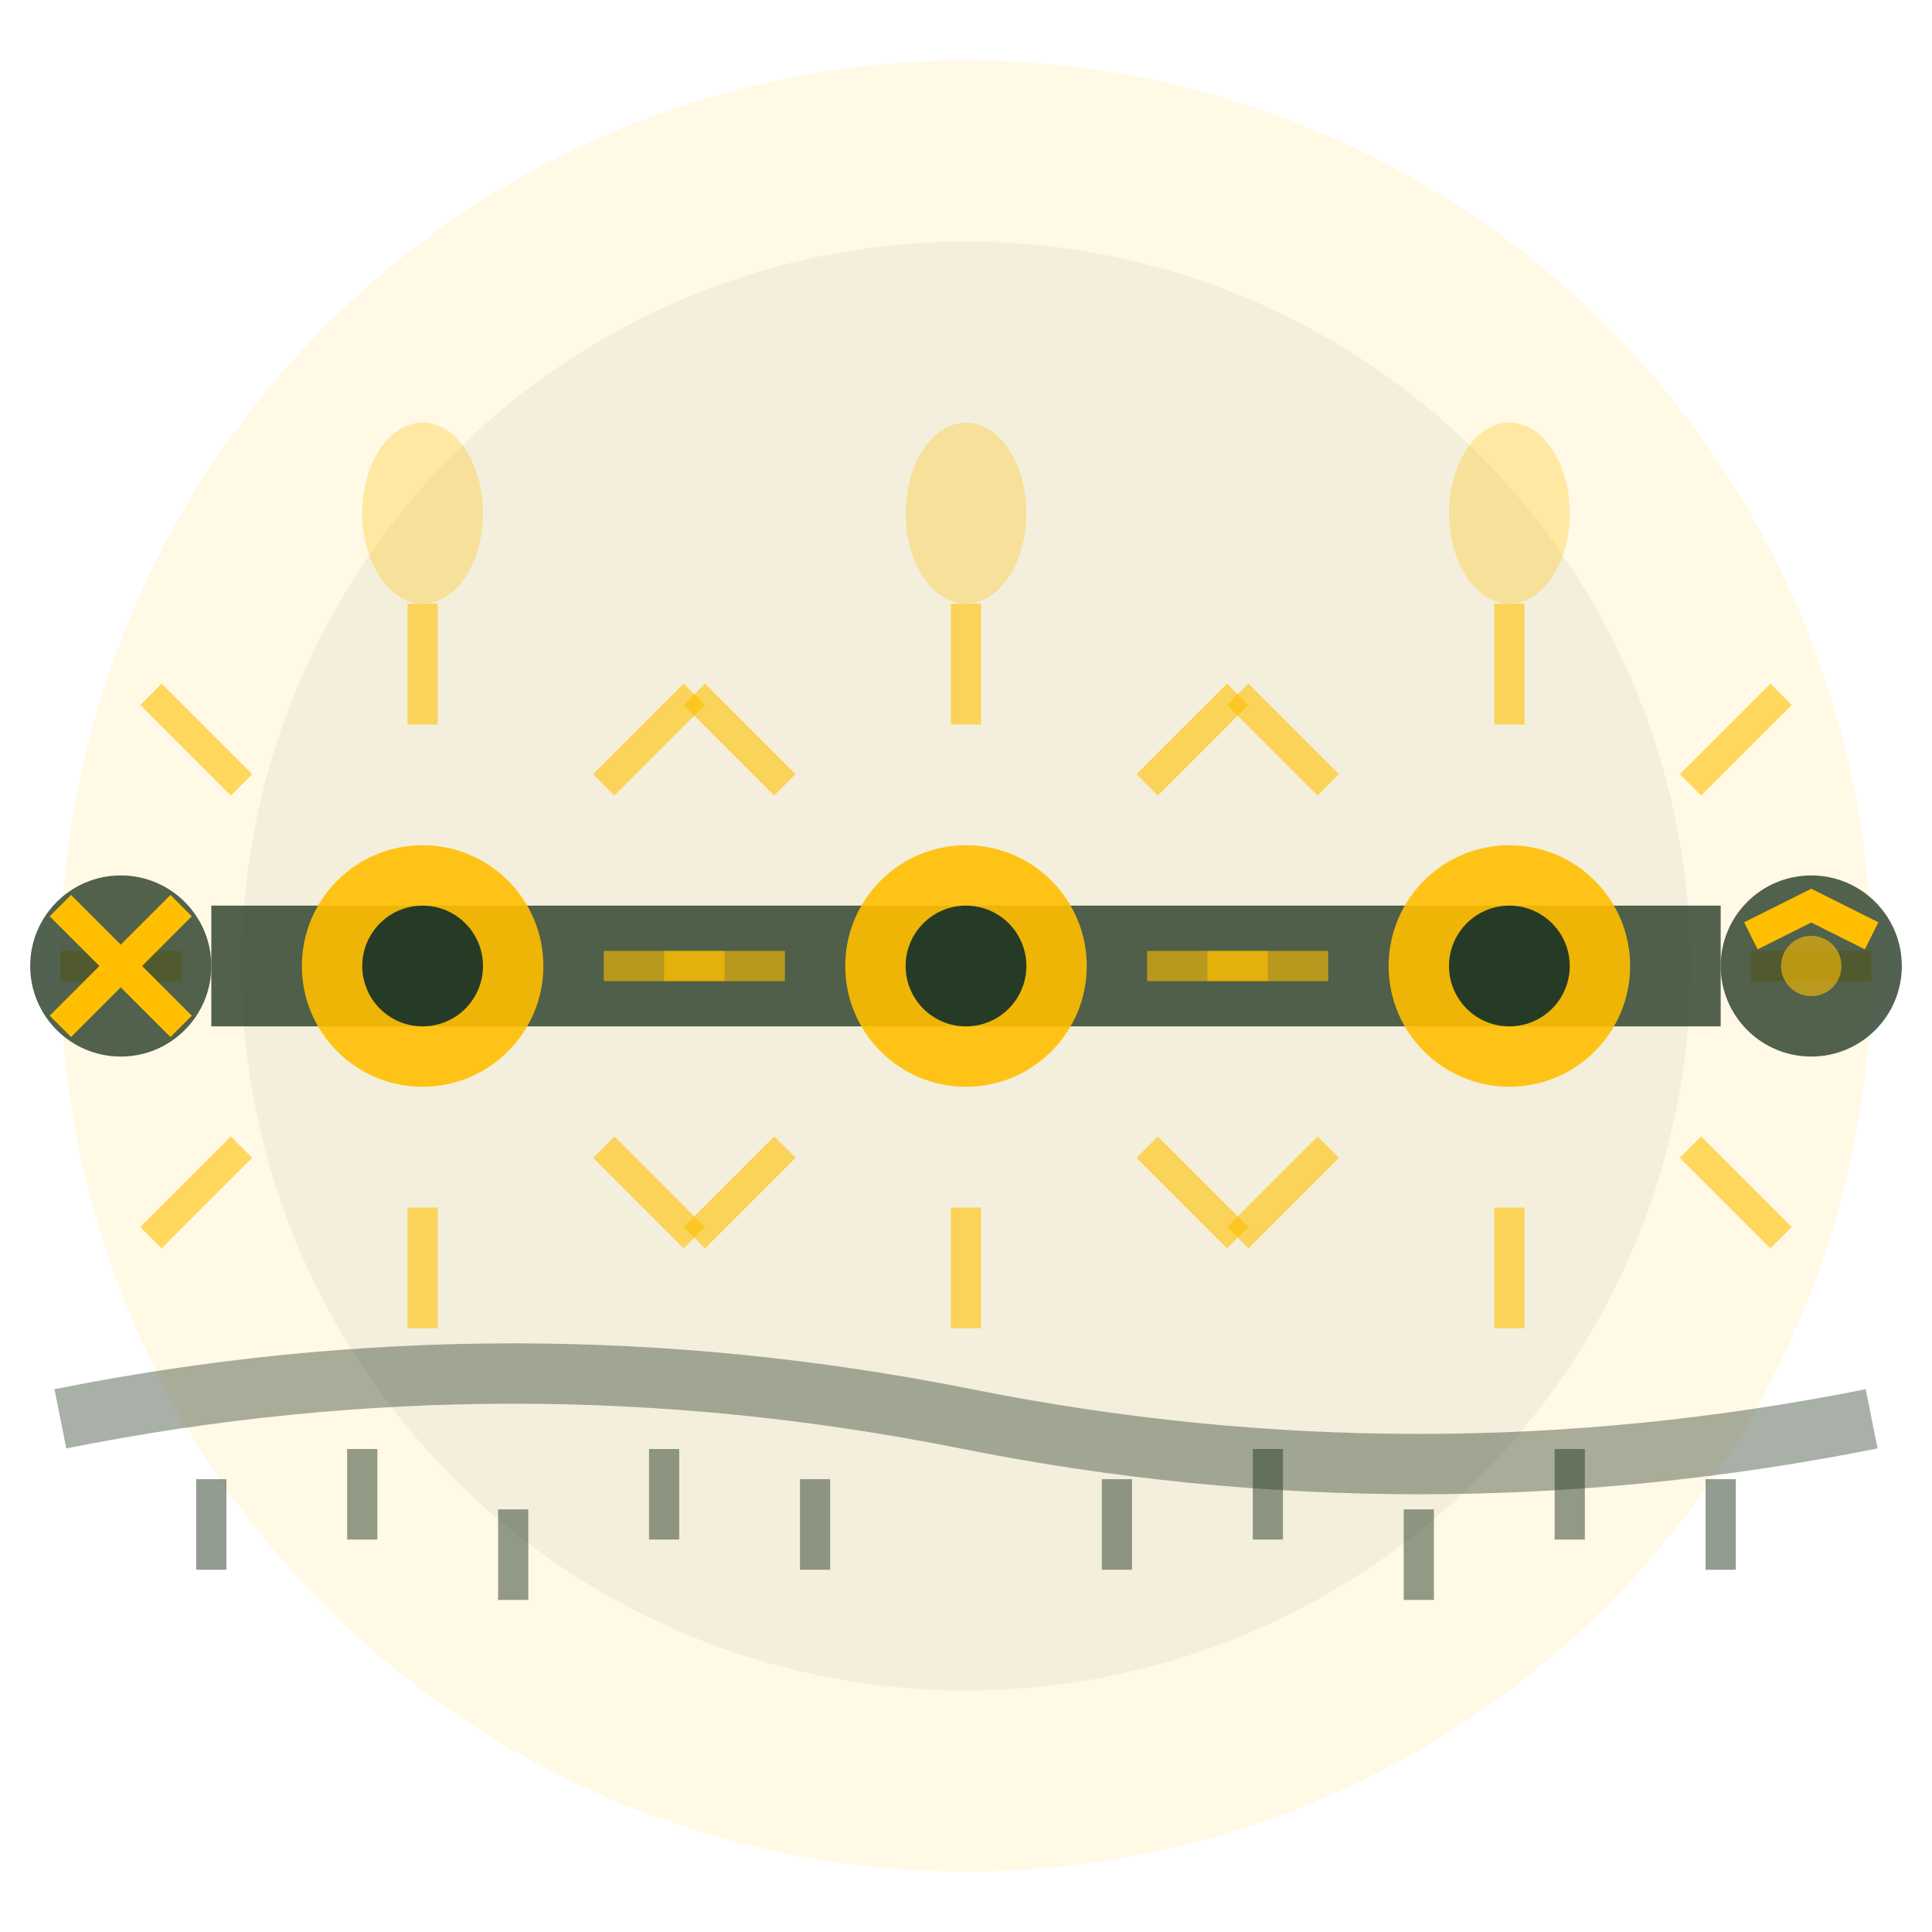 <svg width="64" height="64" viewBox="0 0 64 64" fill="none" xmlns="http://www.w3.org/2000/svg">
    <circle cx="32" cy="32" r="30" fill="#ffbf00" opacity="0.1"/>
    <circle cx="32" cy="32" r="24" fill="#263b25" opacity="0.05"/>
    
    <!-- Irrigation system components -->
    <g transform="translate(32,32)">
        <!-- Main pipe -->
        <rect x="-25" y="-2" width="50" height="4" fill="#263b25" opacity="0.8"/>
        
        <!-- Sprinkler heads -->
        <g transform="translate(-18,0)">
            <circle cx="0" cy="0" r="4" fill="#ffbf00" opacity="0.9"/>
            <circle cx="0" cy="0" r="2" fill="#263b25"/>
            <path d="M0,-8 L0,-12 M-6,-6 L-9,-9 M6,-6 L9,-9 M-8,0 L-12,0 M8,0 L12,0 M-6,6 L-9,9 M6,6 L9,9 M0,8 L0,12" 
                  stroke="#ffbf00" stroke-width="1" opacity="0.6"/>
        </g>
        
        <g transform="translate(0,0)">
            <circle cx="0" cy="0" r="4" fill="#ffbf00" opacity="0.9"/>
            <circle cx="0" cy="0" r="2" fill="#263b25"/>
            <path d="M0,-8 L0,-12 M-6,-6 L-9,-9 M6,-6 L9,-9 M-8,0 L-12,0 M8,0 L12,0 M-6,6 L-9,9 M6,6 L9,9 M0,8 L0,12" 
                  stroke="#ffbf00" stroke-width="1" opacity="0.6"/>
        </g>
        
        <g transform="translate(18,0)">
            <circle cx="0" cy="0" r="4" fill="#ffbf00" opacity="0.9"/>
            <circle cx="0" cy="0" r="2" fill="#263b25"/>
            <path d="M0,-8 L0,-12 M-6,-6 L-9,-9 M6,-6 L9,-9 M-8,0 L-12,0 M8,0 L12,0 M-6,6 L-9,9 M6,6 L9,9 M0,8 L0,12" 
                  stroke="#ffbf00" stroke-width="1" opacity="0.6"/>
        </g>
        
        <!-- Control valve -->
        <g transform="translate(-28,0)">
            <circle cx="0" cy="0" r="3" fill="#263b25" opacity="0.8"/>
            <path d="M-2,-2 L2,2 M-2,2 L2,-2" stroke="#ffbf00" stroke-width="1"/>
        </g>
        
        <!-- Pressure gauge -->
        <g transform="translate(28,0)">
            <circle cx="0" cy="0" r="3" fill="#263b25" opacity="0.8"/>
            <path d="M-2,-1 L0,-2 L2,-1" stroke="#ffbf00" stroke-width="1" fill="none"/>
            <circle cx="0" cy="0" r="1" fill="#ffbf00" opacity="0.6"/>
        </g>
        
        <!-- Water drops -->
        <ellipse cx="-18" cy="-15" rx="2" ry="3" fill="#ffbf00" opacity="0.3"/>
        <ellipse cx="0" cy="-15" rx="2" ry="3" fill="#ffbf00" opacity="0.3"/>
        <ellipse cx="18" cy="-15" rx="2" ry="3" fill="#ffbf00" opacity="0.3"/>
        
        <!-- Ground level -->
        <path d="M-30,15 Q-15,12 0,15 Q15,18 30,15" stroke="#263b25" stroke-width="2" fill="none" opacity="0.4"/>
        
        <!-- Grass -->
        <path d="M-25,17 L-25,20 M-20,16 L-20,19 M-15,18 L-15,21 M-10,16 L-10,19 M-5,17 L-5,20 M5,17 L5,20 M10,16 L10,19 M15,18 L15,21 M20,16 L20,19 M25,17 L25,20" 
              stroke="#263b25" stroke-width="1" opacity="0.5"/>
    </g>
</svg>
